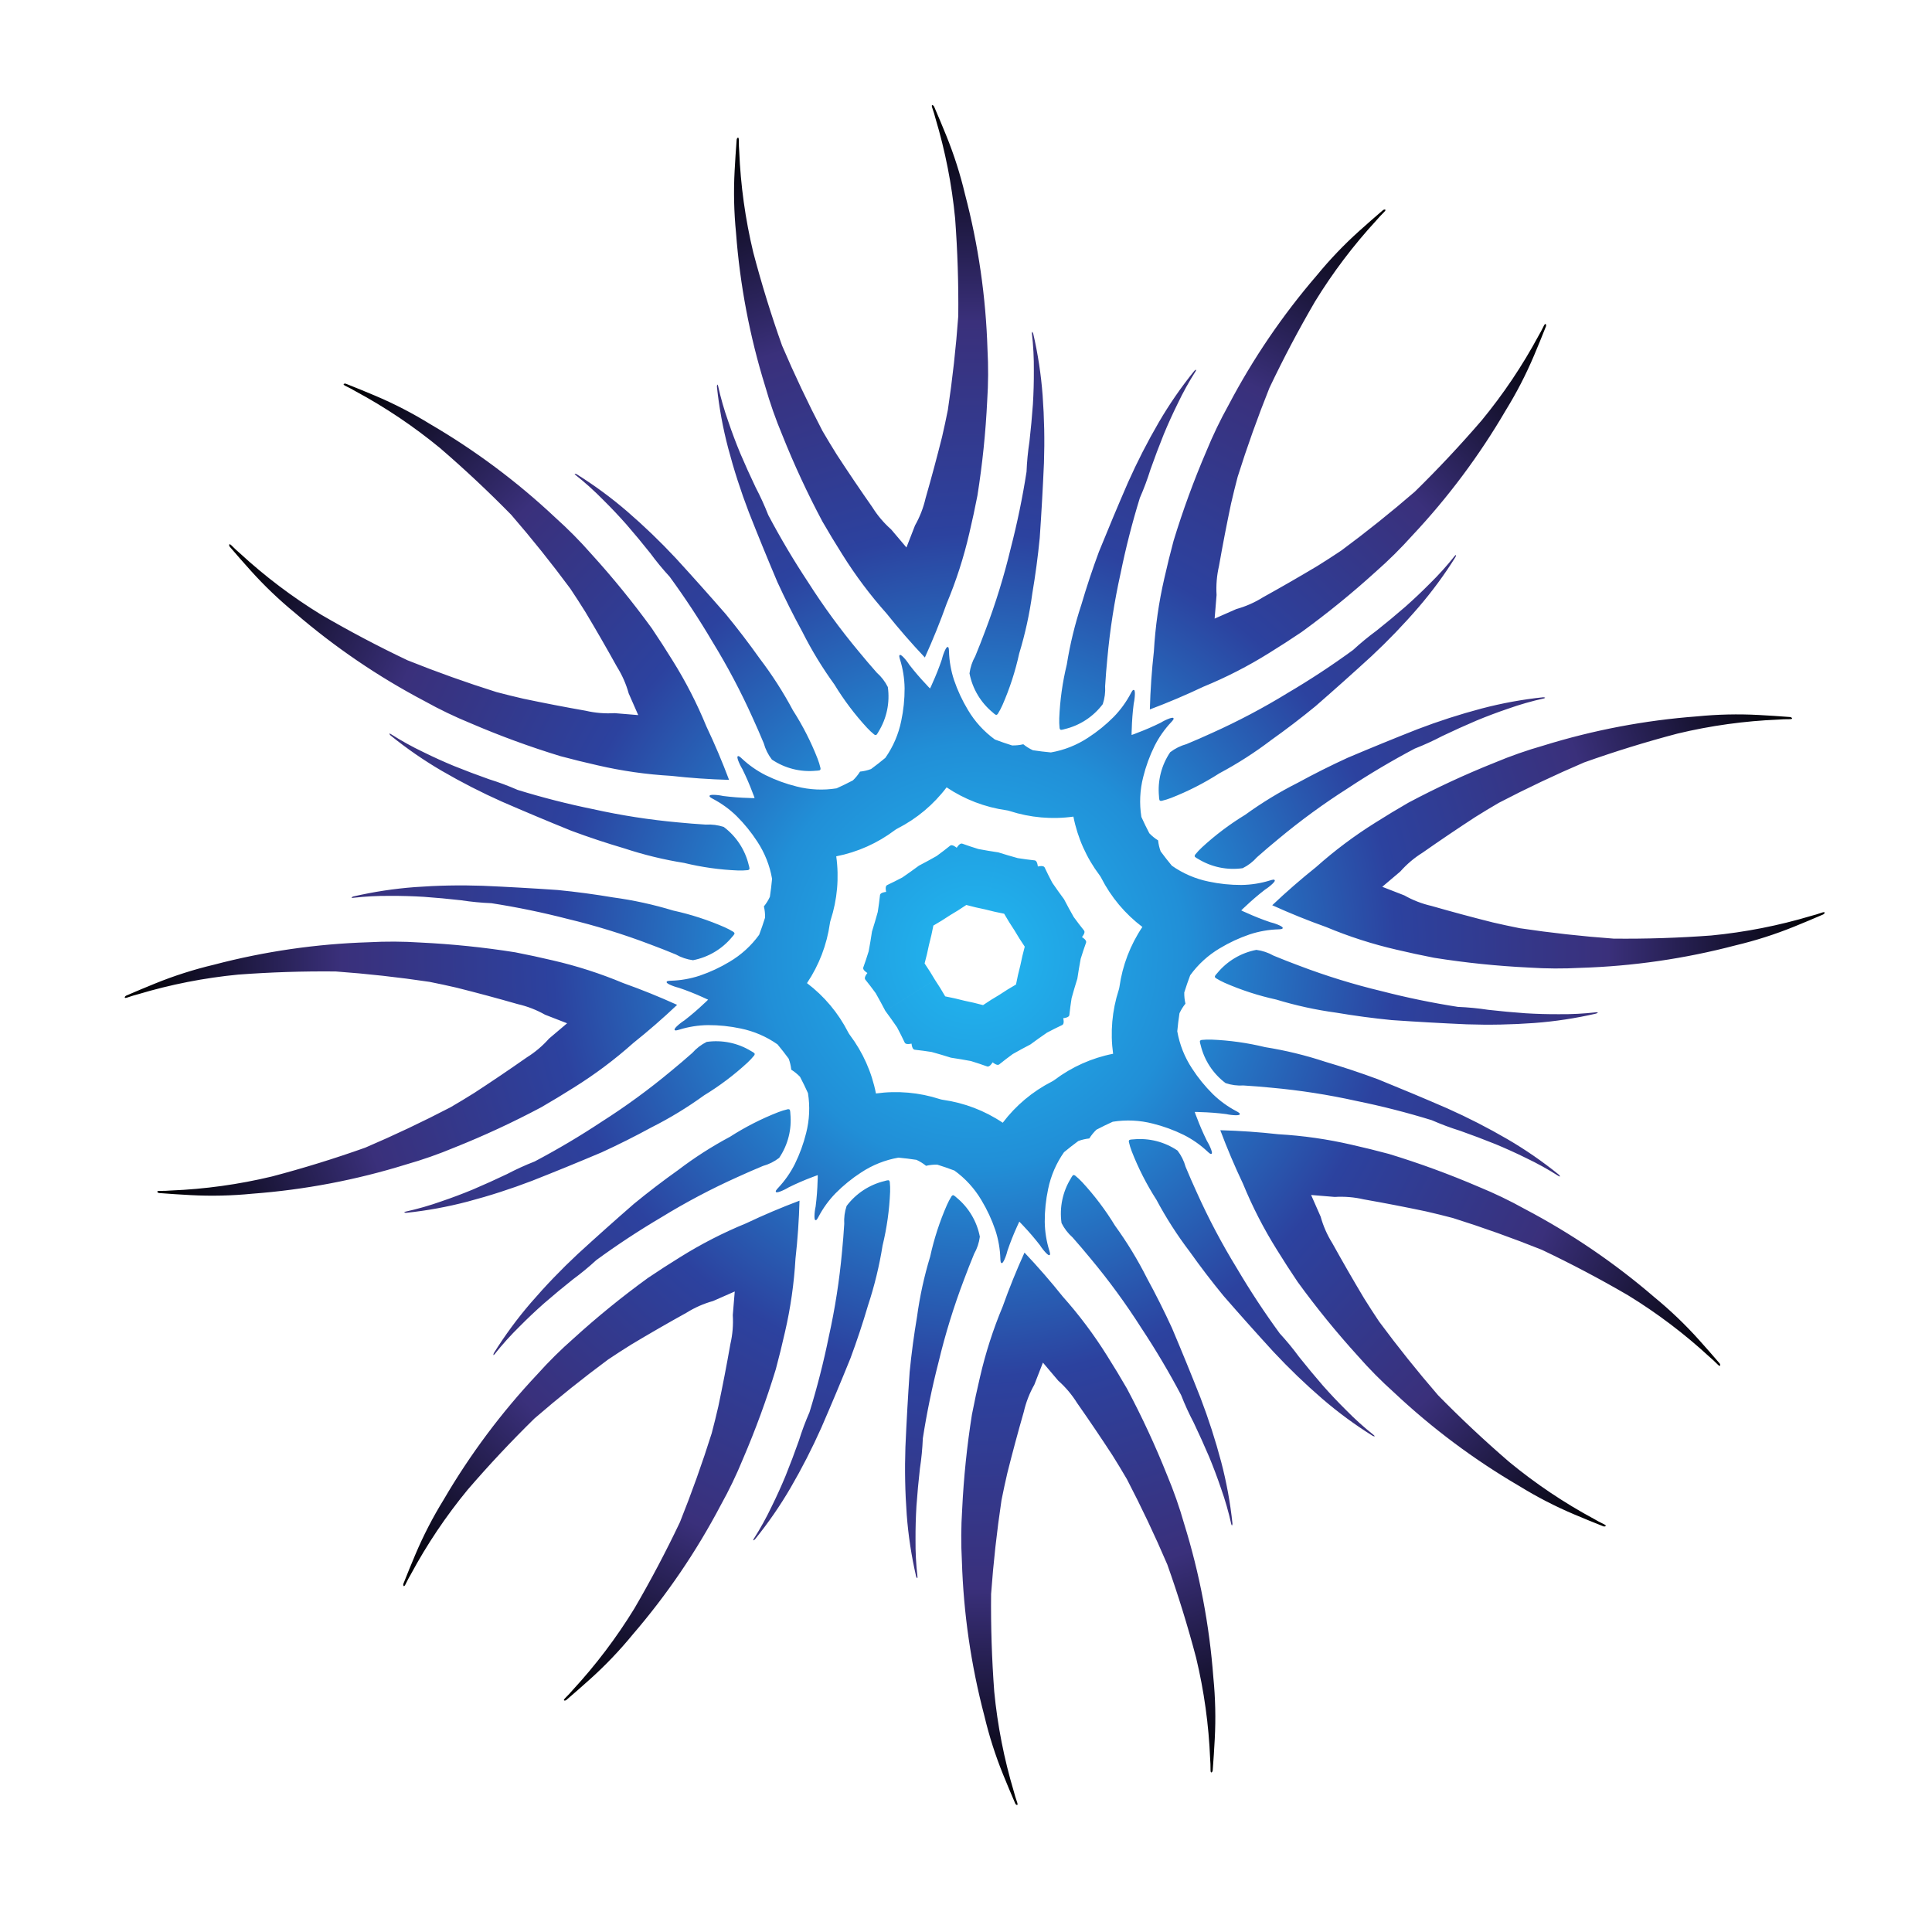 <?xml version="1.0" encoding="UTF-8" standalone="no"?>
<!-- Created with Inkscape (http://www.inkscape.org/) -->

<svg
   xmlns:dc="http://purl.org/dc/elements/1.1/"
   xmlns:cc="http://creativecommons.org/ns#"
   xmlns:rdf="http://www.w3.org/1999/02/22-rdf-syntax-ns#"
   xmlns:svg="http://www.w3.org/2000/svg"
   xmlns="http://www.w3.org/2000/svg"
   xmlns:sodipodi="http://sodipodi.sourceforge.net/DTD/sodipodi-0.dtd"
   xmlns:inkscape="http://www.inkscape.org/namespaces/inkscape"
   version="1.1"
   id="svg845"
   xml:space="preserve"
   width="800"
   height="800"
   viewBox="0 0 800 800"
   sodipodi:docname="star-shape-blue-freesvg.org.svg"
   inkscape:version="0.92.4 (5da689c313, 2019-01-14)"><defs
     id="defs849"><clipPath
       clipPathUnits="userSpaceOnUse"
       id="clipPath861"><path
         d="M 0,600 H 600 V 0 H 0 Z"
         id="path859"
         inkscape:connector-curvature="0" /></clipPath><radialGradient
       fx="0"
       fy="0"
       cx="0"
       cy="0"
       r="1"
       gradientUnits="userSpaceOnUse"
       gradientTransform="matrix(264.021,0,0,-264.021,302.771,303.479)"
       spreadMethod="pad"
       id="radialGradient885"><stop
         style="stop-opacity:1;stop-color:#21b8f1"
         offset="0"
         id="stop875" /><stop
         style="stop-opacity:1;stop-color:#218fd7"
         offset="0.25"
         id="stop877" /><stop
         style="stop-opacity:1;stop-color:#2c429f"
         offset="0.5"
         id="stop879" /><stop
         style="stop-opacity:1;stop-color:#3a307b"
         offset="0.75"
         id="stop881" /><stop
         style="stop-opacity:1;stop-color:#000002"
         offset="1"
         id="stop883" /></radialGradient></defs><sodipodi:namedview
     pagecolor="#ffffff"
     bordercolor="#666666"
     borderopacity="1"
     objecttolerance="10"
     gridtolerance="10"
     guidetolerance="10"
     inkscape:pageopacity="0"
     inkscape:pageshadow="2"
     inkscape:window-width="1920"
     inkscape:window-height="1018"
     id="namedview847"
     showgrid="false"
     inkscape:zoom="1.06125"
     inkscape:cx="400"
     inkscape:cy="400"
     inkscape:window-x="-8"
     inkscape:window-y="-8"
     inkscape:window-maximized="1"
     inkscape:current-layer="g853" /><g
     id="g853"
     inkscape:groupmode="layer"
     inkscape:label="tribal-star-publicdomainvectors.org [Converted]"
     transform="matrix(1.333,0,0,-1.333,0,800)"><g
       id="g855"><g
         id="g857"
         clip-path="url(#clipPath861)"><g
           id="g863"><g
             id="g865"><g
               id="g871"><g
                 id="g873"><path
                   d="m 496.316,285.578 c 0.014,0.018 0.019,0.039 0.012,0.061 -0.008,0.021 -0.027,0.039 -0.049,0.045 l -0.363,0.024 c -3.854,-0.444 -7.734,-0.647 -11.613,-0.607 -3.475,-0.019 -6.951,0.081 -10.421,0.292 -3.875,0.275 -7.743,0.633 -11.604,1.075 -3.108,0.475 -6.24,0.778 -9.382,0.905 -7.971,1.24 -15.875,2.87 -23.686,4.887 -8.689,2.082 -17.236,4.718 -25.585,7.892 -2.694,1 -5.368,2.051 -8.023,3.149 -1.647,0.934 -3.458,1.539 -5.334,1.786 -4.774,-0.921 -9.075,-3.483 -12.159,-7.241 -0.254,-0.258 -0.479,-0.541 -0.673,-0.848 -0.07,-0.11 -0.082,-0.248 -0.032,-0.368 0.073,-0.14 0.179,-0.26 0.31,-0.349 0.864,-0.537 1.765,-1.013 2.697,-1.425 5.153,-2.258 10.521,-4.002 16.02,-5.202 6.108,-1.86 12.358,-3.224 18.686,-4.082 5.699,-0.965 11.43,-1.73 17.184,-2.297 7.767,-0.535 15.542,-0.974 23.322,-1.316 6.999,-0.238 14.005,-0.1 20.989,0.413 6.453,0.483 12.861,1.457 19.167,2.913 0.197,0.06 0.38,0.158 0.537,0.293 m -181.212,25.608 c 1.012,-1.74 2.085,-3.441 3.218,-5.103 -0.529,-1.941 -0.99,-3.899 -1.38,-5.874 l 17.718,-4.09 c 0.308,2.072 0.654,4.139 1.04,6.197 0.523,1.704 1.085,3.397 1.689,5.074 0.035,0.172 0.013,0.352 -0.065,0.511 -0.107,0.197 -0.245,0.375 -0.407,0.53 -0.254,0.233 -0.528,0.444 -0.818,0.628 0.214,0.269 0.405,0.557 0.568,0.861 0.104,0.199 0.176,0.412 0.213,0.633 0.022,0.175 -0.016,0.354 -0.105,0.504 -1.116,1.39 -2.202,2.806 -3.25,4.247 -1.036,1.821 -2.036,3.661 -3.001,5.519 z m 251.638,5.548 c -0.057,0.05 -0.132,0.074 -0.205,0.069 -0.274,-0.043 -0.544,-0.114 -0.805,-0.215 -1.005,-0.355 -2.031,-0.665 -3.067,-0.93 -10.145,-3.041 -20.562,-5.086 -31.102,-6.105 -10.085,-0.752 -20.197,-1.078 -30.308,-0.974 -9.752,0.708 -19.475,1.786 -29.146,3.231 -2.812,0.557 -5.619,1.161 -8.412,1.808 -6.368,1.598 -12.708,3.304 -19.019,5.115 -2.961,0.677 -5.808,1.782 -8.45,3.279 -2.292,0.869 -4.577,1.758 -6.853,2.665 1.856,1.6 3.727,3.183 5.609,4.752 2.012,2.278 4.345,4.249 6.923,5.854 5.375,3.768 10.815,7.446 16.316,11.031 2.43,1.522 4.886,3.006 7.365,4.45 8.672,4.517 17.514,8.702 26.502,12.548 9.527,3.392 19.193,6.378 28.972,8.952 10.297,2.471 20.813,3.929 31.395,4.359 1.065,0.088 2.136,0.128 3.205,0.12 0.276,-0.01 0.555,0.01 0.827,0.059 0.074,0.02 0.135,0.067 0.173,0.133 0.026,0.049 0.026,0.108 -0.004,0.154 -0.156,0.198 -0.385,0.315 -0.634,0.328 -3.233,0.25 -6.468,0.463 -9.706,0.636 -6.388,0.343 -12.797,0.197 -19.166,-0.436 -16.205,-1.213 -32.222,-4.256 -47.742,-9.075 -5.125,-1.459 -10.158,-3.223 -15.07,-5.283 -9.192,-3.667 -18.173,-7.834 -26.907,-12.486 -3.449,-1.989 -6.855,-4.049 -10.217,-6.176 -6.505,-4.063 -12.653,-8.671 -18.377,-13.773 -4.712,-3.765 -9.264,-7.726 -13.641,-11.87 5.49,-2.492 11.082,-4.753 16.763,-6.777 7.075,-2.961 14.388,-5.316 21.861,-7.036 3.873,-0.916 7.764,-1.754 11.67,-2.512 9.775,-1.552 19.624,-2.566 29.508,-3.039 5.317,-0.348 10.649,-0.375 15.969,-0.086 16.245,0.5 32.378,2.839 48.095,6.973 6.226,1.476 12.333,3.425 18.264,5.831 3.004,1.218 5.994,2.471 8.968,3.762 0.231,0.093 0.411,0.28 0.493,0.515 0.013,0.054 -0.005,0.111 -0.047,0.149 m -194.577,16.612 c 4.142,-2.549 9.04,-3.571 13.854,-2.886 1.695,0.844 3.209,2.008 4.461,3.426 2.153,1.904 4.34,3.767 6.561,5.59 6.86,5.723 14.081,10.999 21.619,15.796 6.728,4.451 13.669,8.569 20.802,12.337 2.93,1.145 5.791,2.451 8.575,3.911 3.506,1.675 7.046,3.275 10.619,4.798 3.214,1.329 6.467,2.556 9.759,3.671 3.654,1.301 7.388,2.372 11.177,3.209 l 0.336,0.139 c 0.019,0.014 0.031,0.036 0.031,0.06 0,0.021 -0.012,0.041 -0.031,0.053 -0.191,0.075 -0.396,0.111 -0.603,0.102 -6.436,-0.677 -12.812,-1.844 -19.071,-3.49 -6.769,-1.791 -13.439,-3.941 -19.979,-6.447 -7.244,-2.857 -14.452,-5.804 -21.622,-8.843 -5.254,-2.407 -10.423,-4.999 -15.498,-7.767 -5.702,-2.872 -11.166,-6.198 -16.338,-9.947 -4.806,-2.926 -9.312,-6.32 -13.45,-10.136 -0.746,-0.693 -1.443,-1.436 -2.087,-2.226 -0.093,-0.126 -0.155,-0.274 -0.176,-0.431 -0.01,-0.131 0.046,-0.257 0.148,-0.337 0.283,-0.226 0.588,-0.422 0.913,-0.582 m -60.238,-17.03 c 0.997,-1.747 2.055,-3.457 3.177,-5.129 l 15.42,9.637 c -1.249,1.682 -2.464,3.388 -3.647,5.117 -0.837,1.574 -1.634,3.17 -2.392,4.782 -0.097,0.147 -0.241,0.257 -0.407,0.315 -0.217,0.063 -0.439,0.093 -0.663,0.087 -0.346,-0.014 -0.688,-0.059 -1.024,-0.134 -0.038,0.342 -0.107,0.68 -0.206,1.012 -0.068,0.212 -0.166,0.414 -0.297,0.597 -0.11,0.139 -0.261,0.24 -0.432,0.282 -1.771,0.192 -3.539,0.428 -5.3,0.706 -2.019,0.555 -4.029,1.148 -6.026,1.78 l -4.089,-17.718 c 1.947,-0.516 3.909,-0.961 5.886,-1.334 m 49.764,104.233 c -1.726,-7.472 -2.816,-15.077 -3.255,-22.734 -0.669,-5.994 -1.087,-12.012 -1.251,-18.038 5.642,2.119 11.197,4.475 16.645,7.061 7.096,2.909 13.932,6.415 20.433,10.483 3.387,2.091 6.729,4.251 10.03,6.476 8.007,5.814 15.688,12.062 23.012,18.716 4.006,3.514 7.795,7.265 11.352,11.231 11.133,11.839 20.887,24.902 29.079,38.939 3.359,5.446 6.298,11.143 8.79,17.038 1.264,2.985 2.492,5.986 3.683,9.002 0.097,0.228 0.092,0.486 -0.018,0.711 -0.029,0.049 -0.082,0.077 -0.137,0.072 -0.075,-0.004 -0.146,-0.04 -0.195,-0.095 -0.164,-0.224 -0.303,-0.465 -0.416,-0.719 -0.462,-0.965 -0.965,-1.909 -1.511,-2.828 -5.024,-9.324 -10.944,-18.136 -17.677,-26.31 -6.599,-7.663 -13.519,-15.044 -20.74,-22.119 -7.397,-6.396 -15.035,-12.51 -22.893,-18.325 -2.386,-1.595 -4.796,-3.152 -7.229,-4.669 -5.633,-3.374 -11.323,-6.651 -17.066,-9.833 -2.571,-1.615 -5.365,-2.845 -8.294,-3.657 -2.234,-1.006 -4.478,-1.993 -6.729,-2.96 0.181,2.444 0.384,4.886 0.606,7.327 -0.186,3.033 0.067,6.076 0.756,9.033 1.136,6.466 2.383,12.914 3.737,19.338 0.641,2.795 1.329,5.581 2.06,8.353 2.938,9.327 6.232,18.539 9.867,27.614 4.339,9.135 9.063,18.08 14.156,26.817 5.535,9.029 11.94,17.495 19.118,25.282 0.693,0.815 1.42,1.599 2.181,2.349 0.204,0.19 0.387,0.4 0.546,0.628 0.035,0.065 0.046,0.143 0.026,0.215 -0.015,0.054 -0.057,0.096 -0.113,0.108 -0.247,0.029 -0.493,-0.05 -0.679,-0.216 -2.463,-2.11 -4.899,-4.247 -7.311,-6.414 -4.761,-4.276 -9.189,-8.911 -13.245,-13.862 -10.603,-12.316 -19.776,-25.794 -27.341,-40.176 -2.592,-4.655 -4.904,-9.46 -6.923,-14.392 -3.905,-9.092 -7.31,-18.39 -10.197,-27.853 -1.03,-3.847 -1.982,-7.71 -2.857,-11.593 m -32.372,-46.984 c 0.087,-0.097 0.216,-0.147 0.345,-0.132 0.358,0.04 0.714,0.119 1.057,0.233 4.729,1.126 8.917,3.869 11.838,7.757 0.599,1.795 0.848,3.688 0.73,5.577 0.177,2.868 0.404,5.731 0.688,8.591 0.803,8.897 2.179,17.734 4.116,26.456 1.609,7.905 3.607,15.724 5.985,23.434 1.262,2.879 2.364,5.827 3.299,8.829 1.295,3.662 2.667,7.297 4.118,10.902 1.33,3.211 2.765,6.379 4.304,9.496 1.664,3.503 3.546,6.901 5.635,10.17 l 0.137,0.339 c 0.004,0.023 -0.003,0.047 -0.02,0.062 -0.015,0.017 -0.038,0.022 -0.058,0.017 -0.19,-0.082 -0.36,-0.203 -0.501,-0.354 -4.072,-5.031 -7.754,-10.363 -11.015,-15.953 -3.523,-6.053 -6.717,-12.29 -9.57,-18.686 -3.102,-7.143 -6.113,-14.324 -9.037,-21.541 -2.012,-5.419 -3.834,-10.906 -5.464,-16.452 -2.003,-6.063 -3.515,-12.279 -4.521,-18.585 -1.33,-5.469 -2.115,-11.057 -2.344,-16.679 -0.037,-1.019 -0.004,-2.036 0.1,-3.049 0.022,-0.156 0.084,-0.304 0.178,-0.432 m 65.554,-3.308 c 4.712,3.348 9.306,6.859 13.773,10.526 5.874,5.114 11.68,10.302 17.423,15.562 5.119,4.78 9.976,9.832 14.551,15.134 4.222,4.904 8.064,10.124 11.493,15.613 0.098,0.181 0.158,0.38 0.172,0.586 -0.002,0.022 -0.014,0.042 -0.034,0.051 -0.021,0.01 -0.046,0.009 -0.067,-0.002 l -0.273,-0.24 c -2.411,-3.04 -5.011,-5.925 -7.783,-8.641 -2.444,-2.469 -4.972,-4.857 -7.574,-7.163 -2.935,-2.545 -5.925,-5.026 -8.965,-7.444 -2.535,-1.862 -4.962,-3.862 -7.275,-5.993 -6.514,-4.762 -13.255,-9.197 -20.206,-13.293 -7.614,-4.673 -15.521,-8.852 -23.671,-12.512 -2.612,-1.198 -5.245,-2.346 -7.899,-3.446 -1.824,-0.504 -3.533,-1.357 -5.036,-2.51 -2.724,-4.027 -3.953,-8.878 -3.476,-13.718 0.002,-0.361 0.043,-0.722 0.123,-1.075 0.03,-0.126 0.117,-0.233 0.239,-0.282 0.15,-0.048 0.31,-0.058 0.464,-0.028 0.992,0.231 1.966,0.531 2.916,0.899 5.242,2.047 10.269,4.609 15.005,7.649 5.635,3.005 11.02,6.459 16.1,10.327 m -91.924,26.052 c -0.934,-1.646 -1.539,-3.457 -1.787,-5.334 0.922,-4.773 3.483,-9.074 7.241,-12.159 0.258,-0.253 0.542,-0.48 0.848,-0.673 0.11,-0.069 0.248,-0.081 0.368,-0.031 0.141,0.073 0.26,0.179 0.35,0.308 0.537,0.865 1.012,1.767 1.425,2.698 2.258,5.155 4.002,10.521 5.202,16.019 1.86,6.11 3.224,12.36 4.081,18.687 0.965,5.7 1.731,11.43 2.297,17.183 0.535,7.769 0.975,15.544 1.316,23.325 0.238,6.997 0.1,14.003 -0.413,20.987 -0.482,6.453 -1.457,12.862 -2.913,19.168 -0.06,0.197 -0.157,0.381 -0.293,0.536 -0.017,0.015 -0.038,0.02 -0.061,0.013 -0.021,-0.009 -0.037,-0.027 -0.044,-0.049 l -0.024,-0.364 c 0.443,-3.854 0.647,-7.732 0.607,-11.611 0.017,-3.477 -0.081,-6.953 -0.292,-10.423 -0.275,-3.874 -0.634,-7.744 -1.076,-11.603 -0.474,-3.109 -0.777,-6.239 -0.904,-9.381 -1.239,-7.973 -2.871,-15.878 -4.888,-23.688 -2.081,-8.688 -4.718,-17.234 -7.892,-25.584 -0.999,-2.695 -2.051,-5.369 -3.148,-8.024 m -65.241,83.807 c 1.459,-5.123 3.223,-10.155 5.283,-15.07 3.667,-9.19 7.834,-18.172 12.485,-26.907 1.99,-3.446 4.05,-6.851 6.177,-10.215 4.062,-6.506 8.67,-12.654 13.773,-18.377 3.764,-4.714 7.725,-9.263 11.869,-13.642 2.492,5.49 4.754,11.082 6.777,16.763 2.961,7.074 5.317,14.388 7.036,21.861 0.916,3.874 1.754,7.764 2.513,11.672 1.551,9.773 2.566,19.623 3.039,29.506 0.348,5.317 0.375,10.65 0.085,15.97 -0.499,16.243 -2.839,32.377 -6.972,48.095 -1.476,6.227 -3.425,12.334 -5.831,18.263 -1.218,3.005 -2.472,5.995 -3.762,8.969 -0.093,0.231 -0.28,0.41 -0.515,0.491 -0.055,0.014 -0.111,-0.004 -0.149,-0.046 -0.05,-0.057 -0.074,-0.131 -0.07,-0.205 0.043,-0.275 0.114,-0.543 0.215,-0.802 0.355,-1.009 0.666,-2.034 0.93,-3.069 3.042,-10.145 5.087,-20.562 6.106,-31.104 0.751,-10.084 1.078,-20.195 0.973,-30.306 -0.707,-9.753 -1.785,-19.474 -3.231,-29.145 -0.557,-2.815 -1.16,-5.619 -1.808,-8.413 -1.597,-6.368 -3.303,-12.71 -5.114,-19.02 -0.678,-2.96 -1.782,-5.807 -3.279,-8.45 -0.87,-2.291 -1.759,-4.577 -2.665,-6.852 -1.601,1.857 -3.184,3.727 -4.753,5.61 -2.277,2.012 -4.249,4.342 -5.853,6.92 -3.769,5.378 -7.447,10.817 -11.032,16.317 -1.522,2.432 -3.005,4.886 -4.45,7.364 -4.517,8.673 -8.701,17.514 -12.547,26.505 -3.393,9.524 -6.378,19.191 -8.952,28.97 -2.472,10.299 -3.93,20.813 -4.36,31.395 -0.088,1.066 -0.127,2.135 -0.119,3.204 0.009,0.279 -0.011,0.556 -0.06,0.83 -0.019,0.071 -0.066,0.133 -0.133,0.171 -0.048,0.028 -0.108,0.026 -0.154,-0.005 -0.197,-0.153 -0.315,-0.383 -0.327,-0.633 -0.251,-3.231 -0.463,-6.466 -0.636,-9.704 -0.343,-6.391 -0.197,-12.799 0.436,-19.166 1.213,-16.208 4.256,-32.223 9.075,-47.745 m 62.459,-161.085 c 1.94,-0.531 3.899,-0.992 5.874,-1.381 l 4.089,17.718 c -2.071,0.306 -4.139,0.653 -6.196,1.04 -1.705,0.522 -3.397,1.085 -5.075,1.69 -0.171,0.035 -0.351,0.01 -0.51,-0.066 -0.197,-0.107 -0.375,-0.244 -0.531,-0.407 -0.232,-0.254 -0.443,-0.529 -0.628,-0.82 -0.268,0.215 -0.556,0.406 -0.86,0.571 -0.199,0.102 -0.412,0.175 -0.633,0.212 -0.176,0.02 -0.354,-0.015 -0.505,-0.106 -1.39,-1.117 -2.806,-2.199 -4.247,-3.248 -1.82,-1.036 -3.661,-2.037 -5.519,-3.003 l 9.638,-15.42 c 1.739,1.012 3.441,2.086 5.103,3.22 m -67.533,121.953 c 2.857,-7.245 5.804,-14.452 8.843,-21.622 2.408,-5.256 4.999,-10.424 7.767,-15.497 2.873,-5.706 6.199,-11.17 9.948,-16.339 2.926,-4.808 6.32,-9.315 10.135,-13.45 0.693,-0.748 1.436,-1.446 2.226,-2.087 0.127,-0.095 0.275,-0.155 0.432,-0.179 0.13,-0.007 0.256,0.048 0.336,0.15 0.226,0.281 0.423,0.589 0.582,0.912 2.549,4.14 3.572,9.042 2.886,13.856 -0.843,1.692 -2.007,3.209 -3.426,4.46 -1.903,2.152 -3.766,4.338 -5.59,6.56 -5.722,6.86 -10.998,14.081 -15.796,21.618 -4.45,6.728 -8.568,13.67 -12.337,20.804 -1.144,2.928 -2.45,5.792 -3.911,8.576 -1.674,3.505 -3.274,7.046 -4.797,10.62 -1.33,3.211 -2.556,6.466 -3.671,9.757 -1.302,3.655 -2.372,7.388 -3.209,11.177 l -0.139,0.336 c -0.014,0.018 -0.036,0.031 -0.06,0.031 -0.022,0 -0.042,-0.013 -0.053,-0.031 -0.075,-0.192 -0.111,-0.398 -0.102,-0.604 0.677,-6.435 1.843,-12.81 3.49,-19.069 1.79,-6.772 3.941,-13.44 6.446,-19.979 m -53.871,11.634 c 3.039,-2.412 5.925,-5.01 8.64,-7.782 2.47,-2.444 4.858,-4.972 7.164,-7.576 2.544,-2.934 5.025,-5.924 7.444,-8.965 1.862,-2.533 3.862,-4.961 5.993,-7.274 4.761,-6.512 9.197,-13.255 13.293,-20.204 4.673,-7.617 8.852,-15.523 12.511,-23.672 1.198,-2.612 2.347,-5.247 3.447,-7.9 0.504,-1.824 1.356,-3.533 2.509,-5.035 4.027,-2.724 8.879,-3.954 13.718,-3.476 0.361,0.002 0.723,0.044 1.076,0.123 0.126,0.027 0.232,0.117 0.281,0.238 0.049,0.15 0.059,0.309 0.029,0.465 -0.232,0.992 -0.531,1.966 -0.9,2.915 -2.047,5.242 -4.609,10.269 -7.649,15.006 -3.004,5.635 -6.459,11.019 -10.327,16.1 -3.348,4.711 -6.858,9.306 -10.526,13.774 -5.114,5.872 -10.301,11.68 -15.561,17.422 -4.78,5.118 -9.832,9.974 -15.134,14.551 -4.905,4.221 -10.124,8.064 -15.613,11.492 -0.181,0.098 -0.381,0.158 -0.587,0.172 -0.022,-0.001 -0.042,-0.013 -0.05,-0.033 -0.01,-0.021 -0.009,-0.047 0.002,-0.067 z m 53.491,-122.769 c 0.154,0.023 0.303,0.084 0.43,0.178 0.097,0.086 0.147,0.215 0.132,0.344 -0.039,0.36 -0.118,0.715 -0.233,1.056 -1.125,4.732 -3.868,8.919 -7.756,11.838 -1.795,0.602 -3.688,0.85 -5.577,0.733 -2.868,0.175 -5.731,0.403 -8.592,0.685 -8.897,0.805 -17.733,2.18 -26.456,4.118 -7.905,1.609 -15.723,3.607 -23.433,5.986 -2.88,1.262 -5.828,2.362 -8.83,3.298 -3.662,1.294 -7.296,2.666 -10.901,4.117 -3.211,1.331 -6.379,2.765 -9.496,4.304 -3.503,1.664 -6.901,3.547 -10.171,5.635 l -0.339,0.138 c -0.022,0.004 -0.046,-0.004 -0.061,-0.02 -0.017,-0.015 -0.023,-0.037 -0.017,-0.06 0.082,-0.188 0.202,-0.358 0.354,-0.497 5.031,-4.073 10.363,-7.757 15.952,-11.019 6.053,-3.521 12.291,-6.714 18.686,-9.567 7.144,-3.103 14.325,-6.116 21.541,-9.037 5.42,-2.013 10.907,-3.835 16.452,-5.466 6.064,-2.003 12.279,-3.514 18.586,-4.519 5.468,-1.331 11.056,-2.115 16.679,-2.344 1.018,-0.039 2.036,-0.005 3.05,0.099 m 57.679,-17.216 c 1.747,0.998 3.458,2.058 5.13,3.178 l -9.638,15.42 c -1.682,-1.247 -3.388,-2.463 -5.117,-3.647 -1.574,-0.834 -3.169,-1.633 -4.781,-2.393 -0.148,-0.096 -0.258,-0.241 -0.316,-0.407 -0.063,-0.214 -0.093,-0.438 -0.086,-0.661 0.013,-0.346 0.06,-0.689 0.134,-1.025 -0.342,-0.038 -0.68,-0.106 -1.012,-0.206 -0.213,-0.067 -0.414,-0.168 -0.598,-0.297 -0.138,-0.109 -0.239,-0.261 -0.282,-0.431 -0.192,-1.772 -0.428,-3.54 -0.705,-5.3 -0.555,-2.02 -1.149,-4.03 -1.78,-6.026 l 17.718,-4.089 c 0.515,1.946 0.96,3.909 1.333,5.884 M 77.824,422.962 c 4.277,-4.761 8.912,-9.19 13.862,-13.245 12.316,-10.603 25.794,-19.775 40.176,-27.342 4.656,-2.592 9.461,-4.903 14.393,-6.92 9.091,-3.907 18.389,-7.312 27.853,-10.2 3.846,-1.029 7.71,-1.982 11.592,-2.855 7.472,-1.728 15.078,-2.817 22.734,-3.255 5.994,-0.671 12.012,-1.089 18.038,-1.254 -2.119,5.644 -4.474,11.197 -7.06,16.645 -2.909,7.097 -6.416,13.933 -10.483,20.434 -2.092,3.386 -4.251,6.73 -6.476,10.03 -5.815,8.007 -12.062,15.69 -18.716,23.012 -3.514,4.006 -7.265,7.797 -11.232,11.353 -11.838,11.133 -24.901,20.887 -38.939,29.078 -5.445,3.359 -11.143,6.299 -17.037,8.791 -2.985,1.264 -5.986,2.491 -9.003,3.681 -0.227,0.099 -0.486,0.093 -0.711,-0.016 -0.048,-0.028 -0.076,-0.081 -0.072,-0.138 0.005,-0.076 0.04,-0.145 0.095,-0.195 0.225,-0.163 0.465,-0.303 0.72,-0.416 0.964,-0.461 1.908,-0.965 2.828,-1.511 9.324,-5.022 18.136,-10.943 26.31,-17.676 7.662,-6.599 15.043,-13.519 22.119,-20.742 6.395,-7.396 12.509,-15.033 18.325,-22.893 1.595,-2.383 3.151,-4.793 4.669,-7.227 3.374,-5.632 6.651,-11.322 9.832,-17.065 1.616,-2.573 2.846,-5.366 3.657,-8.294 1.006,-2.236 1.993,-4.479 2.961,-6.73 -2.444,0.182 -4.887,0.384 -7.328,0.606 -3.032,-0.187 -6.075,0.068 -9.031,0.756 -6.468,1.137 -12.915,2.382 -19.339,3.736 -2.795,0.643 -5.582,1.329 -8.354,2.061 -9.327,2.939 -18.538,6.23 -27.613,9.868 -9.136,4.337 -18.08,9.062 -26.817,14.156 -9.029,5.535 -17.496,11.937 -25.282,19.117 -0.816,0.691 -1.6,1.419 -2.35,2.181 -0.189,0.204 -0.399,0.386 -0.627,0.544 -0.066,0.038 -0.143,0.048 -0.215,0.028 -0.056,-0.014 -0.096,-0.057 -0.109,-0.114 -0.028,-0.246 0.05,-0.493 0.217,-0.677 2.109,-2.463 4.247,-4.901 6.413,-7.312 m 63.38,-179.263 c 9.19,3.666 18.172,7.834 26.907,12.483 3.446,1.992 6.851,4.05 10.215,6.179 6.506,4.061 12.654,8.668 18.376,13.774 4.714,3.763 9.264,7.722 13.642,11.868 -5.489,2.491 -11.081,4.753 -16.763,6.776 -7.074,2.961 -14.388,5.316 -21.861,7.037 -3.873,0.916 -7.764,1.754 -11.671,2.513 -9.774,1.551 -19.623,2.566 -29.507,3.038 -5.316,0.348 -10.649,0.375 -15.969,0.086 -16.243,-0.5 -32.378,-2.838 -48.095,-6.973 -6.227,-1.476 -12.334,-3.425 -18.263,-5.832 -3.005,-1.216 -5.995,-2.47 -8.969,-3.76 -0.231,-0.093 -0.411,-0.281 -0.492,-0.515 -0.014,-0.055 0.005,-0.113 0.047,-0.15 0.056,-0.049 0.131,-0.074 0.205,-0.069 0.274,0.043 0.543,0.115 0.802,0.215 1.009,0.355 2.034,0.666 3.069,0.93 10.144,3.042 20.562,5.086 31.103,6.105 10.085,0.752 20.196,1.077 30.307,0.974 9.753,-0.707 19.474,-1.784 29.144,-3.23 2.816,-0.558 5.619,-1.162 8.414,-1.809 6.368,-1.598 12.709,-3.302 19.02,-5.114 2.959,-0.678 5.806,-1.783 8.449,-3.28 2.292,-0.869 4.577,-1.757 6.853,-2.665 -1.858,-1.6 -3.728,-3.184 -5.611,-4.753 -2.012,-2.275 -4.342,-4.247 -6.92,-5.851 -5.377,-3.77 -10.817,-7.447 -16.316,-11.031 -2.432,-1.524 -4.886,-3.008 -7.364,-4.452 -8.673,-4.515 -17.514,-8.703 -26.505,-12.548 -9.525,-3.391 -19.191,-6.375 -28.97,-8.952 -10.299,-2.47 -20.813,-3.931 -31.395,-4.359 -1.067,-0.088 -2.136,-0.127 -3.205,-0.121 -0.278,0.012 -0.555,-0.008 -0.829,-0.057 -0.072,-0.019 -0.133,-0.068 -0.171,-0.133 -0.029,-0.048 -0.027,-0.109 0.004,-0.156 0.153,-0.195 0.384,-0.314 0.633,-0.326 3.231,-0.252 6.466,-0.463 9.704,-0.635 6.391,-0.343 12.799,-0.197 19.167,0.436 16.208,1.211 32.223,4.256 47.744,9.074 5.123,1.459 10.155,3.223 15.071,5.283 m 149.235,52.071 c -1.013,1.741 -2.087,3.443 -3.22,5.105 0.531,1.939 0.991,3.898 1.381,5.874 l -17.718,4.088 c -0.307,-2.071 -0.654,-4.137 -1.04,-6.197 -0.523,-1.704 -1.086,-3.395 -1.69,-5.073 -0.036,-0.172 -0.011,-0.352 0.065,-0.51 0.107,-0.198 0.245,-0.377 0.408,-0.53 0.254,-0.234 0.528,-0.444 0.819,-0.629 -0.214,-0.269 -0.405,-0.556 -0.57,-0.862 -0.103,-0.196 -0.176,-0.411 -0.213,-0.633 -0.02,-0.174 0.015,-0.352 0.106,-0.505 1.118,-1.387 2.2,-2.803 3.249,-4.244 1.035,-1.821 2.037,-3.662 3.003,-5.521 z m -65.308,16.331 c -5.155,2.259 -10.52,4.002 -16.019,5.203 -6.109,1.86 -12.359,3.223 -18.687,4.081 -5.699,0.964 -11.43,1.731 -17.182,2.296 -7.769,0.537 -15.544,0.975 -23.325,1.316 -6.998,0.239 -14.003,0.102 -20.988,-0.412 -6.452,-0.482 -12.861,-1.457 -19.167,-2.912 -0.197,-0.06 -0.381,-0.16 -0.536,-0.294 -0.015,-0.017 -0.02,-0.04 -0.013,-0.06 0.008,-0.022 0.026,-0.04 0.049,-0.047 l 0.364,-0.022 c 3.853,0.443 7.732,0.646 11.611,0.606 3.477,0.019 6.952,-0.081 10.422,-0.291 3.875,-0.276 7.744,-0.636 11.604,-1.076 3.108,-0.476 6.239,-0.777 9.381,-0.905 7.973,-1.239 15.877,-2.87 23.687,-4.887 8.689,-2.082 17.234,-4.718 25.585,-7.893 2.694,-0.999 5.369,-2.05 8.023,-3.148 1.647,-0.932 3.458,-1.539 5.334,-1.786 4.774,0.921 9.075,3.483 12.16,7.242 0.253,0.257 0.48,0.543 0.672,0.847 0.07,0.109 0.082,0.247 0.031,0.368 -0.073,0.139 -0.178,0.26 -0.307,0.349 -0.866,0.537 -1.767,1.013 -2.699,1.425 m 8.246,-38.49 c -4.14,2.551 -9.042,3.571 -13.855,2.887 -1.693,-0.846 -3.209,-2.008 -4.461,-3.426 -2.151,-1.902 -4.337,-3.769 -6.56,-5.59 -6.86,-5.722 -14.081,-10.998 -21.618,-15.796 -6.727,-4.454 -13.669,-8.569 -20.804,-12.336 -2.928,-1.145 -5.791,-2.452 -8.575,-3.912 -3.505,-1.674 -7.046,-3.274 -10.62,-4.797 -3.211,-1.33 -6.467,-2.555 -9.757,-3.672 -3.656,-1.301 -7.389,-2.371 -11.178,-3.207 l -0.336,-0.143 c -0.018,-0.014 -0.03,-0.035 -0.03,-0.058 0,-0.022 0.012,-0.041 0.03,-0.053 0.193,-0.078 0.399,-0.11 0.604,-0.104 6.435,0.68 12.811,1.846 19.069,3.491 6.772,1.791 13.44,3.943 19.979,6.449 7.245,2.855 14.453,5.804 21.623,8.84 5.256,2.41 10.423,5.002 15.497,7.769 5.705,2.869 11.169,6.195 16.338,9.945 4.809,2.926 9.315,6.323 13.451,10.137 0.748,0.694 1.445,1.438 2.087,2.227 0.094,0.127 0.155,0.275 0.179,0.429 0.006,0.131 -0.049,0.256 -0.151,0.338 -0.281,0.227 -0.588,0.421 -0.912,0.582 m 38.727,-13.134 c -1.293,6.589 -4.065,12.803 -8.108,18.173 -0.102,0.133 -0.197,0.273 -0.285,0.416 -0.091,0.141 -0.173,0.288 -0.248,0.439 -3.056,5.987 -7.427,11.201 -12.784,15.252 3.746,5.575 6.18,11.928 7.118,18.584 0.023,0.166 0.052,0.332 0.091,0.495 0.037,0.164 0.082,0.326 0.135,0.486 2.074,6.394 2.669,13.171 1.746,19.823 6.591,1.294 12.805,4.065 18.174,8.108 0.134,0.102 0.271,0.198 0.415,0.286 0.142,0.09 0.288,0.172 0.438,0.248 5.989,3.056 11.203,7.426 15.252,12.784 5.575,-3.746 11.929,-6.18 18.585,-7.119 0.167,-0.022 0.332,-0.052 0.496,-0.091 0.163,-0.036 0.324,-0.082 0.484,-0.135 6.396,-2.073 13.173,-2.669 19.825,-1.746 1.293,-6.59 4.064,-12.804 8.107,-18.174 0.103,-0.133 0.198,-0.271 0.286,-0.414 0.09,-0.142 0.173,-0.288 0.247,-0.439 3.057,-5.988 7.428,-11.202 12.784,-15.251 -3.744,-5.575 -6.178,-11.929 -7.118,-18.585 -0.02,-0.168 -0.052,-0.332 -0.092,-0.496 -0.035,-0.164 -0.08,-0.325 -0.133,-0.484 -2.074,-6.396 -2.669,-13.174 -1.746,-19.824 -6.589,-1.295 -12.803,-4.065 -18.173,-8.108 -0.134,-0.103 -0.273,-0.199 -0.416,-0.287 -0.142,-0.09 -0.288,-0.172 -0.44,-0.246 -5.986,-3.057 -11.201,-7.428 -15.252,-12.785 -5.574,3.744 -11.928,6.179 -18.584,7.119 -0.166,0.019 -0.331,0.051 -0.494,0.092 -0.165,0.035 -0.327,0.08 -0.486,0.134 -6.394,2.073 -13.172,2.668 -19.824,1.745 m 15.557,-22.469 v 0 h 0.002 c 1.132,0.263 2.303,0.388 3.489,0.363 1.794,-0.562 3.571,-1.174 5.33,-1.84 3.395,-2.453 6.247,-5.582 8.378,-9.187 1.769,-2.934 3.218,-6.047 4.32,-9.287 0.949,-2.875 1.476,-5.869 1.572,-8.893 0,-0.35 0.035,-0.699 0.102,-1.043 0.023,-0.135 0.105,-0.252 0.226,-0.318 0.047,-0.026 0.102,-0.033 0.152,-0.02 0.077,0.02 0.145,0.059 0.203,0.113 0.209,0.258 0.383,0.542 0.52,0.844 0.424,0.918 0.755,1.875 0.992,2.858 0.866,2.558 1.86,5.07 2.981,7.527 0.215,0.525 0.45,1.041 0.708,1.547 0.409,-0.395 0.801,-0.805 1.175,-1.231 1.859,-1.959 3.618,-4.009 5.269,-6.146 0.544,-0.852 1.168,-1.649 1.867,-2.377 0.229,-0.242 0.487,-0.455 0.768,-0.631 0.071,-0.033 0.151,-0.047 0.228,-0.041 0.053,0.004 0.102,0.029 0.137,0.068 0.094,0.102 0.133,0.241 0.111,0.375 -0.047,0.346 -0.128,0.688 -0.242,1.02 -0.895,2.891 -1.371,5.893 -1.411,8.918 -0.013,3.424 0.342,6.84 1.058,10.189 0.842,4.102 2.518,7.991 4.928,11.416 1.448,1.202 2.927,2.36 4.442,3.475 1.111,0.41 2.261,0.674 3.417,0.793 v 0.002 c 0.614,0.986 1.354,1.902 2.212,2.723 1.663,0.873 3.352,1.695 5.068,2.466 4.135,0.666 8.363,0.471 12.422,-0.572 3.323,-0.822 6.55,-2 9.621,-3.512 2.702,-1.361 5.193,-3.105 7.398,-5.177 0.248,-0.246 0.52,-0.469 0.81,-0.664 0.112,-0.078 0.253,-0.104 0.385,-0.065 0.052,0.016 0.096,0.047 0.122,0.092 0.04,0.07 0.061,0.146 0.062,0.225 -0.033,0.33 -0.111,0.654 -0.227,0.966 -0.351,0.948 -0.793,1.86 -1.32,2.721 -1.197,2.42 -2.27,4.9 -3.215,7.43 -0.219,0.523 -0.417,1.054 -0.593,1.595 0.568,0.01 1.135,-0.003 1.701,-0.041 2.7,-0.068 5.394,-0.277 8.072,-0.619 0.988,-0.218 1.993,-0.34 3.002,-0.361 0.333,-0.01 0.664,0.023 0.99,0.098 0.072,0.027 0.139,0.072 0.189,0.131 0.035,0.041 0.052,0.093 0.048,0.146 -0.005,0.137 -0.075,0.264 -0.186,0.344 -0.28,0.211 -0.578,0.394 -0.892,0.549 -2.677,1.41 -5.137,3.197 -7.305,5.308 -2.431,2.412 -4.595,5.078 -6.455,7.953 -2.307,3.496 -3.869,7.431 -4.589,11.557 0.173,1.873 0.401,3.738 0.685,5.596 0.496,1.078 1.121,2.076 1.854,2.979 -0.264,1.134 -0.389,2.304 -0.363,3.489 0.561,1.795 1.174,3.572 1.839,5.33 2.454,3.395 5.583,6.247 9.188,8.379 2.933,1.768 6.046,3.217 9.287,4.32 2.875,0.948 5.869,1.476 8.893,1.57 0.349,10e-4 0.699,0.037 1.042,0.103 0.135,0.023 0.253,0.105 0.318,0.227 0.026,0.046 0.034,0.101 0.02,0.152 -0.02,0.076 -0.058,0.146 -0.112,0.202 -0.259,0.21 -0.542,0.385 -0.845,0.521 -0.918,0.424 -1.875,0.755 -2.858,0.991 -2.558,0.865 -5.069,1.86 -7.526,2.981 -0.526,0.214 -1.042,0.451 -1.547,0.71 0.395,0.406 0.804,0.8 1.231,1.173 1.958,1.86 4.009,3.62 6.145,5.271 0.852,0.542 1.649,1.168 2.378,1.867 0.242,0.228 0.454,0.485 0.63,0.768 0.033,0.071 0.048,0.148 0.042,0.228 -0.005,0.053 -0.029,0.102 -0.069,0.138 -0.102,0.092 -0.24,0.132 -0.374,0.11 -0.347,-0.049 -0.688,-0.13 -1.02,-0.243 -2.891,-0.897 -5.894,-1.373 -8.919,-1.412 -3.423,-0.014 -6.84,0.342 -10.188,1.06 -4.102,0.841 -7.991,2.518 -11.417,4.928 -1.202,1.445 -2.359,2.926 -3.474,4.439 -0.411,1.113 -0.675,2.262 -0.794,3.419 l -0.001,-0.001 c -0.986,0.615 -1.902,1.354 -2.723,2.212 -0.872,1.664 -1.695,3.355 -2.467,5.069 -0.666,4.134 -0.47,8.364 0.572,12.421 0.823,3.324 2,6.55 3.513,9.622 1.36,2.702 3.104,5.193 5.176,7.398 0.247,0.248 0.469,0.52 0.665,0.81 0.079,0.111 0.104,0.252 0.065,0.384 -0.017,0.052 -0.048,0.096 -0.093,0.122 -0.069,0.041 -0.146,0.062 -0.224,0.064 -0.331,-0.035 -0.655,-0.112 -0.967,-0.231 -0.948,-0.347 -1.859,-0.79 -2.72,-1.318 -2.42,-1.198 -4.901,-2.27 -7.431,-3.213 -0.522,-0.222 -1.053,-0.419 -1.594,-0.594 -0.01,0.567 0.003,1.136 0.041,1.701 0.068,2.699 0.276,5.394 0.62,8.071 0.216,0.988 0.338,1.992 0.36,3.003 0.009,0.333 -0.023,0.665 -0.098,0.988 -0.027,0.074 -0.073,0.139 -0.131,0.19 -0.041,0.035 -0.094,0.052 -0.147,0.049 -0.137,-0.007 -0.264,-0.076 -0.344,-0.186 -0.21,-0.279 -0.394,-0.579 -0.548,-0.892 -1.409,-2.677 -3.198,-5.137 -5.308,-7.305 -2.412,-2.431 -5.078,-4.594 -7.953,-6.455 -3.496,-2.309 -7.432,-3.871 -11.558,-4.588 -1.872,0.173 -3.738,0.401 -5.596,0.682 -1.078,0.495 -2.076,1.122 -2.979,1.855 v 0.002 c -1.133,-0.266 -2.303,-0.389 -3.489,-0.363 -1.794,0.56 -3.572,1.173 -5.33,1.837 -3.394,2.455 -6.247,5.582 -8.378,9.19 -1.769,2.932 -3.217,6.046 -4.321,9.288 -0.947,2.872 -1.475,5.867 -1.569,8.891 -10e-4,0.35 -0.037,0.7 -0.104,1.042 -0.022,0.136 -0.104,0.252 -0.226,0.317 -0.047,0.027 -0.101,0.035 -0.153,0.021 -0.075,-0.019 -0.146,-0.059 -0.202,-0.113 -0.21,-0.257 -0.384,-0.542 -0.521,-0.846 -0.423,-0.916 -0.755,-1.874 -0.991,-2.856 -0.864,-2.557 -1.86,-5.071 -2.98,-7.527 -0.214,-0.525 -0.451,-1.04 -0.71,-1.547 -0.407,0.394 -0.8,0.805 -1.173,1.232 -1.861,1.957 -3.62,4.008 -5.271,6.146 -0.543,0.852 -1.168,1.649 -1.868,2.377 -0.228,0.243 -0.485,0.453 -0.768,0.63 -0.071,0.033 -0.148,0.047 -0.228,0.04 -0.053,-0.002 -0.101,-0.029 -0.137,-0.068 -0.093,-0.102 -0.132,-0.24 -0.11,-0.374 0.048,-0.346 0.13,-0.689 0.243,-1.019 0.896,-2.89 1.372,-5.893 1.412,-8.918 0.013,-3.425 -0.343,-6.84 -1.06,-10.188 -0.841,-4.105 -2.518,-7.991 -4.928,-11.417 -1.446,-1.202 -2.926,-2.361 -4.44,-3.474 -1.113,-0.412 -2.261,-0.676 -3.418,-0.794 h 0.001 c -0.614,-0.989 -1.355,-1.905 -2.212,-2.725 -1.665,-0.872 -3.355,-1.695 -5.069,-2.47 -4.135,-0.663 -8.364,-0.469 -12.421,0.574 -3.325,0.823 -6.549,2 -9.622,3.514 -2.703,1.361 -5.193,3.105 -7.398,5.176 -0.249,0.246 -0.52,0.469 -0.809,0.664 -0.113,0.08 -0.254,0.103 -0.385,0.064 -0.052,-0.013 -0.097,-0.047 -0.123,-0.093 -0.041,-0.067 -0.062,-0.144 -0.063,-0.223 0.034,-0.33 0.112,-0.654 0.23,-0.965 0.348,-0.948 0.79,-1.859 1.319,-2.722 1.197,-2.419 2.269,-4.899 3.213,-7.429 0.222,-0.523 0.418,-1.056 0.594,-1.595 -0.567,-0.011 -1.136,10e-4 -1.702,0.041 -2.698,0.067 -5.394,0.274 -8.071,0.618 -0.987,0.218 -1.992,0.339 -3.003,0.36 -0.332,0.012 -0.664,-0.022 -0.987,-0.097 -0.074,-0.026 -0.139,-0.072 -0.191,-0.133 -0.035,-0.039 -0.051,-0.091 -0.048,-0.145 0.007,-0.138 0.075,-0.263 0.186,-0.343 0.278,-0.21 0.578,-0.395 0.891,-0.549 2.678,-1.41 5.138,-3.196 7.305,-5.307 2.432,-2.412 4.595,-5.079 6.456,-7.954 2.308,-3.496 3.87,-7.43 4.587,-11.558 -0.172,-1.872 -0.4,-3.738 -0.681,-5.596 -0.496,-1.078 -1.122,-2.076 -1.856,-2.977 h -0.001 v -0.001 c 0.265,-1.132 0.389,-2.304 0.363,-3.49 -0.56,-1.794 -1.173,-3.571 -1.838,-5.33 -2.454,-3.394 -5.582,-6.246 -9.189,-8.378 -2.932,-1.768 -6.046,-3.217 -9.288,-4.32 -2.872,-0.948 -5.867,-1.475 -8.892,-1.571 -0.35,0 -0.699,-0.035 -1.042,-0.102 -0.135,-0.023 -0.251,-0.106 -0.317,-0.226 -0.026,-0.047 -0.035,-0.102 -0.021,-0.152 0.019,-0.078 0.059,-0.146 0.113,-0.204 0.258,-0.209 0.542,-0.382 0.847,-0.52 0.916,-0.423 1.873,-0.755 2.856,-0.991 2.557,-0.865 5.07,-1.86 7.527,-2.981 0.525,-0.215 1.04,-0.451 1.547,-0.709 -0.394,-0.408 -0.805,-0.8 -1.233,-1.175 -1.956,-1.858 -4.007,-3.618 -6.146,-5.268 -0.851,-0.545 -1.648,-1.168 -2.376,-1.867 -0.243,-0.229 -0.453,-0.489 -0.63,-0.769 -0.034,-0.071 -0.047,-0.15 -0.04,-0.228 0.002,-0.053 0.028,-0.102 0.068,-0.137 0.102,-0.093 0.24,-0.133 0.374,-0.11 0.346,0.048 0.688,0.128 1.018,0.24 2.89,0.896 5.893,1.373 8.918,1.412 3.426,0.014 6.841,-0.34 10.189,-1.058 4.105,-0.84 7.991,-2.518 11.416,-4.928 1.202,-1.448 2.362,-2.928 3.475,-4.442 0.412,-1.111 0.676,-2.26 0.794,-3.416 0.988,-0.615 1.904,-1.355 2.724,-2.213 0.873,-1.662 1.696,-3.351 2.47,-5.068 0.664,-4.135 0.47,-8.363 -0.573,-12.422 -0.823,-3.322 -2,-6.549 -3.515,-9.621 -1.36,-2.701 -3.104,-5.193 -5.175,-7.398 -0.247,-0.247 -0.47,-0.52 -0.664,-0.809 -0.08,-0.113 -0.104,-0.254 -0.064,-0.385 0.013,-0.053 0.046,-0.096 0.092,-0.123 0.067,-0.039 0.144,-0.06 0.223,-0.062 0.331,0.033 0.655,0.111 0.966,0.228 0.949,0.35 1.859,0.793 2.722,1.32 2.419,1.196 4.899,2.27 7.429,3.215 0.523,0.219 1.055,0.416 1.595,0.592 0.01,-0.568 -0.002,-1.135 -0.041,-1.701 -0.068,-2.699 -0.275,-5.393 -0.618,-8.072 -0.219,-0.987 -0.34,-1.993 -0.361,-3.002 -0.011,-0.332 0.022,-0.664 0.098,-0.989 0.026,-0.072 0.071,-0.14 0.132,-0.189 0.04,-0.035 0.092,-0.053 0.145,-0.049 0.139,0.006 0.264,0.076 0.343,0.186 0.21,0.281 0.395,0.578 0.549,0.892 1.411,2.678 3.197,5.137 5.308,7.305 2.412,2.432 5.079,4.596 7.953,6.455 3.497,2.307 7.431,3.869 11.559,4.59 1.872,-0.174 3.737,-0.402 5.596,-0.686 1.078,-0.496 2.076,-1.121 2.976,-1.853 m 11.839,51.301 c -1.945,0.513 -3.908,0.958 -5.884,1.332 -0.997,1.746 -2.057,3.458 -3.177,5.129 l -15.42,-9.637 c 1.247,-1.682 2.463,-3.389 3.646,-5.117 0.835,-1.575 1.634,-3.168 2.393,-4.782 0.096,-0.147 0.241,-0.258 0.407,-0.316 0.215,-0.063 0.438,-0.092 0.662,-0.086 0.345,0.015 0.688,0.059 1.024,0.135 0.038,-0.342 0.107,-0.68 0.206,-1.012 0.068,-0.213 0.168,-0.415 0.298,-0.598 0.108,-0.138 0.26,-0.238 0.43,-0.283 1.773,-0.191 3.541,-0.428 5.3,-0.703 2.021,-0.556 4.03,-1.15 6.026,-1.781 z m -23.277,-55.918 c -0.086,0.097 -0.215,0.148 -0.344,0.132 -0.36,-0.039 -0.715,-0.117 -1.057,-0.234 -4.731,-1.123 -8.918,-3.867 -11.837,-7.756 -0.602,-1.793 -0.85,-3.685 -0.733,-5.576 -0.175,-2.867 -0.403,-5.732 -0.686,-8.592 -0.804,-8.896 -2.179,-17.732 -4.117,-26.455 -1.61,-7.904 -3.607,-15.726 -5.986,-23.433 -1.262,-2.881 -2.362,-5.827 -3.298,-8.829 -1.295,-3.664 -2.667,-7.298 -4.118,-10.902 -1.331,-3.213 -2.765,-6.379 -4.304,-9.496 -1.664,-3.504 -3.546,-6.902 -5.634,-10.174 l -0.138,-0.336 c -0.005,-0.021 0.003,-0.047 0.02,-0.062 0.015,-0.016 0.037,-0.022 0.059,-0.016 0.188,0.08 0.359,0.203 0.498,0.354 4.072,5.029 7.757,10.363 11.018,15.951 3.521,6.054 6.715,12.291 9.567,18.687 3.104,7.143 6.117,14.325 9.038,21.541 2.013,5.418 3.835,10.907 5.466,16.451 2.003,6.065 3.514,12.28 4.519,18.586 1.332,5.469 2.115,11.055 2.343,16.678 0.039,1.018 0.006,2.037 -0.098,3.051 -0.024,0.156 -0.085,0.305 -0.178,0.43 m -32.374,-46.983 c 1.729,7.473 2.817,15.076 3.255,22.735 0.671,5.994 1.089,12.011 1.254,18.037 -5.644,-2.121 -11.196,-4.475 -16.645,-7.061 -7.096,-2.908 -13.932,-6.416 -20.434,-10.484 -3.386,-2.09 -6.729,-4.248 -10.029,-6.475 -8.008,-5.814 -15.69,-12.06 -23.013,-18.717 -4.005,-3.511 -7.796,-7.263 -11.352,-11.23 -11.134,-11.84 -20.888,-24.902 -29.078,-38.938 -3.36,-5.449 -6.3,-11.144 -8.791,-17.039 -1.263,-2.986 -2.491,-5.988 -3.682,-9.002 -0.098,-0.228 -0.093,-0.488 0.016,-0.711 0.029,-0.048 0.082,-0.076 0.138,-0.074 0.076,0.006 0.145,0.041 0.195,0.096 0.164,0.225 0.303,0.467 0.416,0.721 0.461,0.963 0.966,1.908 1.512,2.828 5.021,9.324 10.943,18.136 17.675,26.31 6.6,7.662 13.519,15.041 20.742,22.119 7.396,6.395 15.033,12.508 22.893,18.325 2.384,1.593 4.794,3.152 7.228,4.67 5.632,3.373 11.321,6.65 17.065,9.83 2.573,1.615 5.366,2.847 8.293,3.658 2.236,1.006 4.479,1.992 6.731,2.961 -0.183,-2.446 -0.384,-4.889 -0.607,-7.328 0.187,-3.032 -0.067,-6.075 -0.755,-9.032 -1.137,-6.466 -2.382,-12.914 -3.736,-19.337 -0.643,-2.797 -1.329,-5.582 -2.062,-8.356 -2.939,-9.326 -6.229,-18.537 -9.868,-27.613 -4.337,-9.133 -9.062,-18.08 -14.156,-26.815 -5.534,-9.029 -11.937,-17.496 -19.116,-25.283 -0.692,-0.814 -1.42,-1.601 -2.182,-2.351 -0.203,-0.19 -0.385,-0.401 -0.544,-0.627 -0.038,-0.065 -0.047,-0.143 -0.027,-0.217 0.014,-0.053 0.057,-0.094 0.114,-0.106 0.246,-0.029 0.493,0.049 0.677,0.217 2.463,2.108 4.9,4.246 7.311,6.414 4.762,4.276 9.191,8.91 13.245,13.862 10.603,12.316 19.776,25.793 27.343,40.175 2.592,4.655 4.903,9.461 6.92,14.391 3.906,9.092 7.311,18.391 10.2,27.855 1.028,3.844 1.982,7.709 2.854,11.592 m -33.181,50.293 c -4.711,-3.349 -9.305,-6.859 -13.773,-10.529 -5.873,-5.111 -11.68,-10.301 -17.423,-15.561 -5.118,-4.779 -9.974,-9.832 -14.55,-15.132 -4.221,-4.903 -8.064,-10.125 -11.493,-15.612 -0.097,-0.181 -0.157,-0.383 -0.172,-0.588 0.001,-0.023 0.014,-0.041 0.034,-0.052 0.021,-0.008 0.046,-0.008 0.066,0.003 l 0.274,0.241 c 2.412,3.039 5.011,5.925 7.782,8.64 2.444,2.471 4.973,4.86 7.576,7.162 2.935,2.545 5.925,5.028 8.965,7.446 2.534,1.861 4.962,3.861 7.274,5.992 6.513,4.762 13.256,9.197 20.204,13.295 7.617,4.672 15.523,8.851 23.672,12.51 2.613,1.197 5.247,2.347 7.9,3.447 1.824,0.504 3.534,1.357 5.035,2.51 2.724,4.025 3.955,8.879 3.477,13.716 -0.003,0.362 -0.045,0.723 -0.123,1.077 -0.028,0.127 -0.118,0.232 -0.238,0.283 -0.15,0.047 -0.31,0.056 -0.465,0.027 -0.992,-0.232 -1.966,-0.533 -2.915,-0.9 -5.243,-2.047 -10.269,-4.608 -15.006,-7.649 -5.636,-3.004 -11.02,-6.459 -16.101,-10.326 M 367.833,126.84 c -1.459,5.125 -3.223,10.158 -5.283,15.07 -3.666,9.192 -7.834,18.172 -12.483,26.906 -1.992,3.45 -4.049,6.856 -6.178,10.217 -4.062,6.506 -8.669,12.653 -13.775,18.377 -3.763,4.713 -7.721,9.264 -11.867,13.641 -2.492,-5.488 -4.754,-11.082 -6.777,-16.762 -2.961,-7.076 -5.316,-14.389 -7.036,-21.861 -0.916,-3.873 -1.754,-7.764 -2.513,-11.67 -1.552,-9.776 -2.567,-19.625 -3.038,-29.508 -0.348,-5.316 -0.375,-10.65 -0.086,-15.969 0.5,-16.246 2.838,-32.379 6.973,-48.097 1.475,-6.225 3.425,-12.332 5.832,-18.262 1.216,-3.004 2.47,-5.994 3.76,-8.969 0.093,-0.23 0.281,-0.41 0.515,-0.492 0.055,-0.014 0.112,0.004 0.149,0.047 0.05,0.056 0.075,0.131 0.07,0.205 -0.043,0.275 -0.116,0.543 -0.215,0.805 -0.355,1.005 -0.666,2.031 -0.931,3.066 -3.041,10.146 -5.086,20.562 -6.104,31.104 -0.752,10.083 -1.077,20.195 -0.975,30.306 0.707,9.752 1.785,19.475 3.231,29.147 0.558,2.812 1.162,5.619 1.808,8.412 1.598,6.367 3.303,12.707 5.115,19.019 0.677,2.961 1.782,5.807 3.279,8.449 0.87,2.293 1.759,4.577 2.666,6.854 1.599,-1.857 3.184,-3.727 4.754,-5.609 2.274,-2.012 4.246,-4.346 5.849,-6.924 3.77,-5.375 7.448,-10.815 11.032,-16.315 1.523,-2.431 3.008,-4.886 4.452,-7.365 4.515,-8.672 8.702,-17.514 12.548,-26.502 3.391,-9.527 6.375,-19.193 8.952,-28.972 2.469,-10.297 3.93,-20.813 4.359,-31.395 0.087,-1.064 0.127,-2.137 0.12,-3.205 -0.011,-0.275 0.009,-0.555 0.058,-0.828 0.019,-0.072 0.068,-0.135 0.133,-0.172 0.048,-0.027 0.108,-0.027 0.156,0.004 0.195,0.156 0.314,0.385 0.326,0.633 0.253,3.234 0.462,6.468 0.635,9.707 0.343,6.388 0.197,12.797 -0.437,19.166 -1.209,16.205 -4.255,32.222 -9.074,47.742 m 5.074,39.135 c -2.857,7.244 -5.805,14.451 -8.841,21.621 -2.41,5.254 -5.001,10.424 -7.769,15.498 -2.87,5.703 -6.196,11.166 -9.945,16.338 -2.926,4.806 -6.323,9.312 -10.138,13.451 -0.693,0.746 -1.436,1.443 -2.227,2.086 -0.126,0.094 -0.274,0.156 -0.428,0.177 -0.131,0.01 -0.257,-0.046 -0.34,-0.148 -0.225,-0.283 -0.419,-0.588 -0.581,-0.914 -2.549,-4.141 -3.57,-9.039 -2.886,-13.854 0.846,-1.695 2.007,-3.209 3.426,-4.46 1.903,-2.153 3.768,-4.34 5.59,-6.561 5.722,-6.861 10.998,-14.082 15.795,-21.619 4.454,-6.729 8.57,-13.67 12.338,-20.803 1.144,-2.93 2.45,-5.791 3.912,-8.574 1.673,-3.506 3.273,-7.047 4.796,-10.619 1.329,-3.215 2.556,-6.467 3.671,-9.76 1.302,-3.654 2.372,-7.387 3.208,-11.176 l 0.143,-0.336 c 0.014,-0.019 0.035,-0.031 0.057,-0.031 0.022,0 0.042,0.012 0.053,0.031 0.078,0.19 0.111,0.395 0.104,0.602 -0.679,6.437 -1.845,12.812 -3.49,19.072 -1.791,6.768 -3.943,13.438 -6.448,19.979 m -70.313,44.673 c 0.931,1.647 1.539,3.457 1.785,5.334 -0.92,4.774 -3.483,9.075 -7.241,12.159 -0.257,0.254 -0.543,0.478 -0.848,0.673 -0.108,0.071 -0.245,0.081 -0.368,0.032 -0.139,-0.073 -0.26,-0.18 -0.348,-0.311 -0.538,-0.863 -1.013,-1.764 -1.425,-2.697 -2.259,-5.152 -4.003,-10.52 -5.203,-16.02 -1.86,-6.107 -3.224,-12.357 -4.082,-18.685 -0.964,-5.699 -1.73,-11.43 -2.296,-17.184 -0.536,-7.767 -0.974,-15.543 -1.315,-23.322 -0.239,-7 -0.102,-14.006 0.411,-20.99 0.483,-6.453 1.458,-12.86 2.913,-19.166 0.059,-0.198 0.159,-0.381 0.294,-0.537 0.017,-0.014 0.04,-0.02 0.06,-0.012 0.022,0.008 0.04,0.027 0.046,0.049 l 0.023,0.363 c -0.443,3.854 -0.647,7.734 -0.607,11.613 -0.018,3.475 0.082,6.951 0.292,10.42 0.275,3.875 0.635,7.744 1.075,11.604 0.476,3.109 0.777,6.24 0.906,9.383 1.239,7.97 2.87,15.875 4.887,23.685 2.081,8.69 4.717,17.236 7.892,25.586 1,2.693 2.05,5.367 3.149,8.023 m 2.781,77.28 c -1.939,0.529 -3.898,0.99 -5.875,1.379 l -4.088,-17.717 c 2.071,-0.309 4.138,-0.654 6.197,-1.041 1.704,-0.522 3.395,-1.084 5.073,-1.689 0.172,-0.034 0.353,-0.012 0.511,0.066 0.198,0.107 0.376,0.244 0.529,0.406 0.235,0.254 0.444,0.529 0.63,0.818 0.269,-0.213 0.556,-0.404 0.861,-0.568 0.197,-0.104 0.412,-0.176 0.634,-0.212 0.174,-0.022 0.351,0.015 0.504,0.104 1.387,1.117 2.803,2.202 4.245,3.251 1.821,1.035 3.662,2.036 5.521,3 l -9.638,15.42 c -1.741,-1.011 -3.443,-2.084 -5.104,-3.217 m 121.404,-133.59 c -3.039,2.412 -5.926,5.01 -8.64,7.783 -2.471,2.445 -4.86,4.973 -7.162,7.574 -2.545,2.936 -5.029,5.926 -7.446,8.967 -1.861,2.533 -3.862,4.961 -5.992,7.274 -4.762,6.513 -9.198,13.255 -13.295,20.205 -4.672,7.615 -8.851,15.521 -12.51,23.672 -1.198,2.611 -2.347,5.244 -3.447,7.898 -0.504,1.824 -1.357,3.533 -2.51,5.037 -4.026,2.723 -8.879,3.953 -13.717,3.475 -0.362,-0.002 -0.723,-0.043 -1.077,-0.123 -0.126,-0.03 -0.229,-0.116 -0.282,-0.239 -0.047,-0.15 -0.056,-0.31 -0.027,-0.463 0.232,-0.992 0.532,-1.966 0.9,-2.916 2.047,-5.242 4.608,-10.269 7.648,-15.005 3.005,-5.635 6.46,-11.02 10.327,-16.1 3.349,-4.713 6.859,-9.307 10.528,-13.773 5.112,-5.874 10.301,-11.68 15.562,-17.424 4.779,-5.117 9.831,-9.975 15.132,-14.551 4.903,-4.221 10.125,-8.063 15.612,-11.492 0.181,-0.098 0.382,-0.158 0.587,-0.172 0.023,0.002 0.042,0.014 0.052,0.033 0.01,0.022 0.008,0.047 -0.002,0.068 z m 100.937,29.658 c -4.276,4.76 -8.91,9.188 -13.859,13.244 -12.318,10.604 -25.794,19.776 -40.178,27.342 -4.655,2.592 -9.46,4.904 -14.391,6.922 -9.091,3.906 -18.391,7.31 -27.854,10.197 -3.844,1.031 -7.708,1.983 -11.593,2.858 -7.472,1.726 -15.076,2.816 -22.734,3.255 -5.994,0.67 -12.011,1.086 -18.037,1.252 2.12,-5.644 4.475,-11.199 7.061,-16.646 2.908,-7.096 6.416,-13.93 10.483,-20.432 2.091,-3.388 4.248,-6.73 6.476,-10.031 5.813,-8.006 12.061,-15.689 18.716,-23.012 3.512,-4.006 7.264,-7.795 11.232,-11.351 11.838,-11.135 24.9,-20.889 38.939,-29.08 5.446,-3.36 11.142,-6.299 17.037,-8.791 2.986,-1.264 5.987,-2.491 9.001,-3.682 0.23,-0.098 0.488,-0.092 0.712,0.018 0.048,0.029 0.076,0.082 0.073,0.136 -0.006,0.076 -0.041,0.147 -0.096,0.196 -0.225,0.164 -0.466,0.302 -0.721,0.416 -0.962,0.461 -1.908,0.966 -2.827,1.511 -9.324,5.024 -18.136,10.944 -26.31,17.676 -7.662,6.6 -15.042,13.52 -22.119,20.74 -6.396,7.399 -12.508,15.036 -18.325,22.893 -1.594,2.387 -3.152,4.797 -4.671,7.23 -3.372,5.633 -6.649,11.323 -9.83,17.065 -1.615,2.572 -2.847,5.367 -3.657,8.295 -1.006,2.234 -1.993,4.478 -2.962,6.728 2.447,-0.181 4.888,-0.382 7.329,-0.605 3.032,0.185 6.075,-0.067 9.032,-0.756 6.466,-1.137 12.914,-2.383 19.337,-3.738 2.795,-0.641 5.582,-1.328 8.355,-2.059 9.327,-2.939 18.536,-6.232 27.614,-9.867 9.134,-4.34 18.08,-9.063 26.815,-14.156 9.029,-5.535 17.496,-11.94 25.283,-19.119 0.814,-0.692 1.6,-1.42 2.35,-2.18 0.19,-0.205 0.401,-0.387 0.627,-0.547 0.066,-0.035 0.143,-0.045 0.217,-0.025 0.053,0.015 0.095,0.056 0.106,0.113 0.03,0.246 -0.049,0.492 -0.217,0.678 -2.108,2.464 -4.245,4.9 -6.414,7.312 M 315.608,294.322 c -1.745,-0.996 -3.457,-2.054 -5.129,-3.177 l 9.638,-15.418 c 1.682,1.246 3.388,2.462 5.117,3.646 1.575,0.836 3.168,1.633 4.781,2.392 0.147,0.096 0.259,0.241 0.317,0.407 0.062,0.217 0.092,0.439 0.086,0.662 -0.016,0.347 -0.061,0.689 -0.135,1.025 0.342,0.039 0.679,0.106 1.011,0.205 0.214,0.069 0.415,0.168 0.598,0.298 0.139,0.109 0.239,0.261 0.283,0.432 0.191,1.771 0.427,3.538 0.704,5.3 0.556,2.019 1.149,4.029 1.781,6.025 l -17.719,4.09 c -0.513,-1.947 -0.959,-3.91 -1.333,-5.887 m 133.988,-38.48 c -7.142,3.103 -14.324,6.113 -21.542,9.039 -5.418,2.012 -10.906,3.833 -16.45,5.463 -6.065,2.004 -12.281,3.514 -18.587,4.52 -5.468,1.33 -11.055,2.116 -16.678,2.344 -1.018,0.038 -2.036,0.005 -3.051,-0.1 -0.155,-0.022 -0.304,-0.085 -0.43,-0.178 -0.097,-0.087 -0.148,-0.215 -0.132,-0.344 0.04,-0.358 0.117,-0.715 0.234,-1.058 1.124,-4.729 3.868,-8.917 7.756,-11.837 1.794,-0.599 3.687,-0.849 5.576,-0.73 2.867,-0.178 5.732,-0.404 8.592,-0.688 8.897,-0.804 17.733,-2.179 26.456,-4.117 7.904,-1.607 15.725,-3.607 23.432,-5.984 2.882,-1.262 5.829,-2.365 8.83,-3.299 3.664,-1.295 7.298,-2.668 10.902,-4.119 3.211,-1.33 6.379,-2.764 9.496,-4.303 3.504,-1.664 6.901,-3.547 10.173,-5.635 l 0.336,-0.138 c 0.022,-0.004 0.048,0.004 0.063,0.021 0.016,0.014 0.022,0.037 0.016,0.057 -0.081,0.191 -0.203,0.361 -0.354,0.502 -5.03,4.072 -10.363,7.754 -15.952,11.015 -6.053,3.522 -12.291,6.717 -18.686,9.569"
                   style="fill:url(#radialGradient885);stroke:none"
                   id="path887"
                   inkscape:connector-curvature="0" /></g></g></g></g></g></g></g></svg>